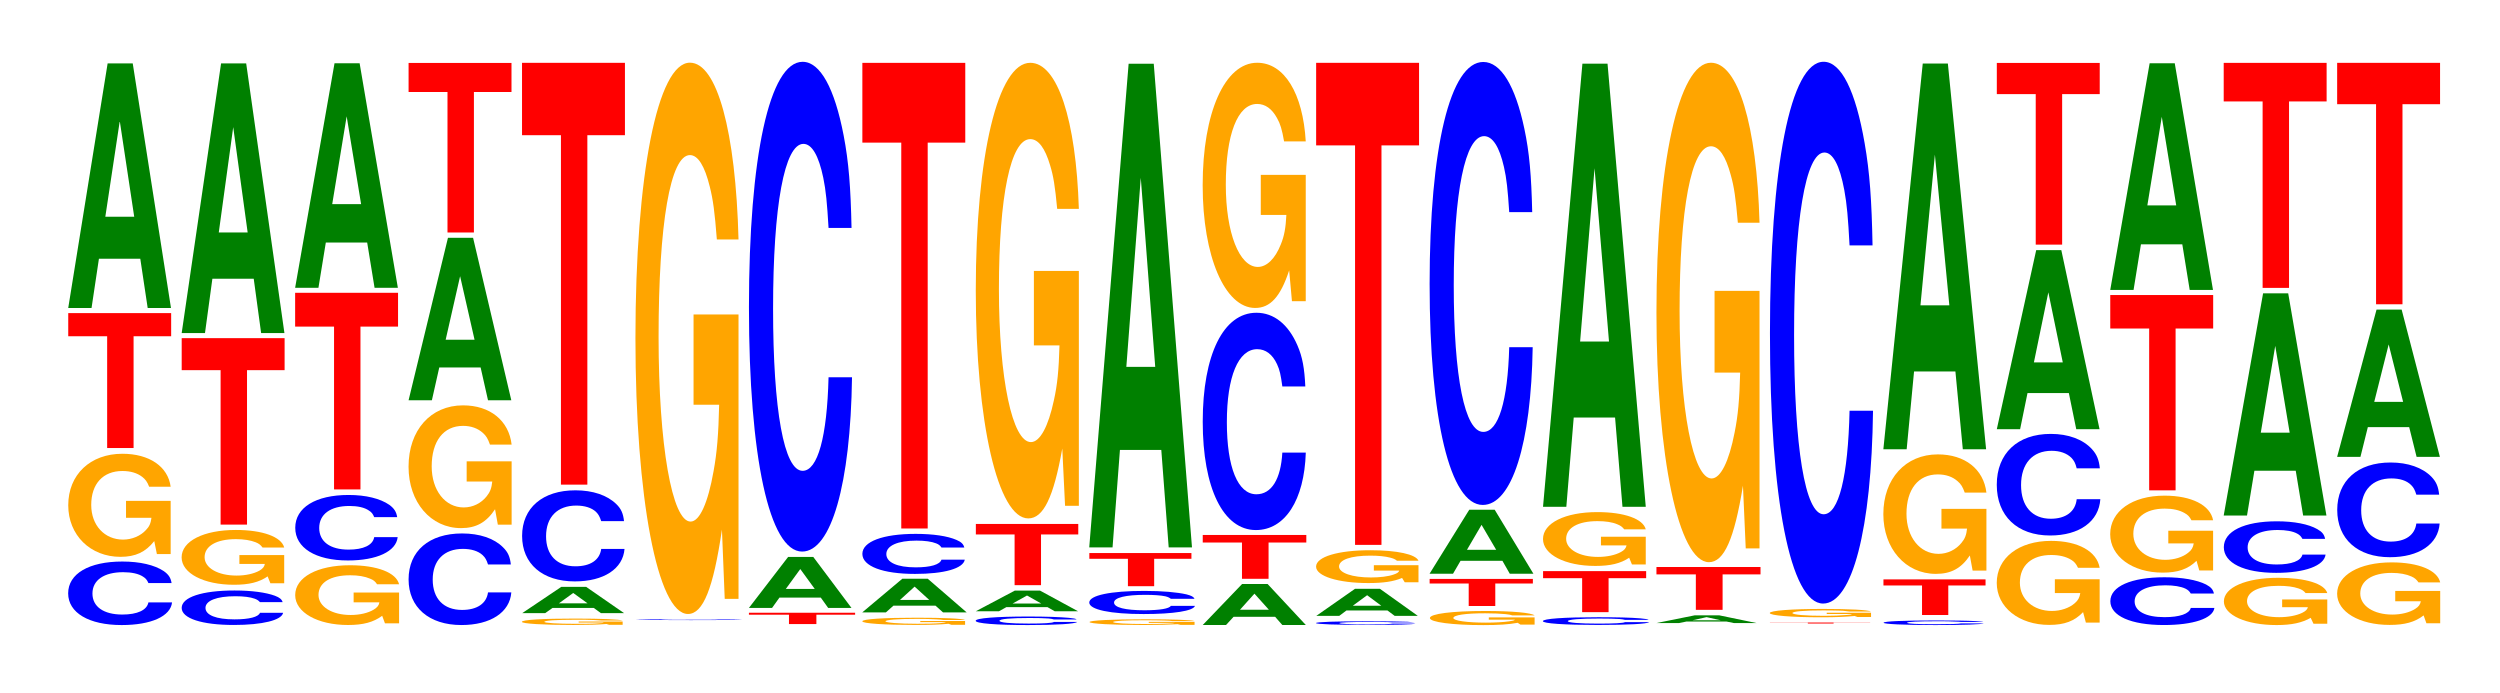 <?xml version="1.0" encoding="UTF-8"?>
<svg xmlns="http://www.w3.org/2000/svg" xmlns:xlink="http://www.w3.org/1999/xlink" width="238pt" height="66pt" viewBox="0 0 238 66" version="1.1">
<defs>
<g>
<symbol overflow="visible" id="glyph0-0">
<path style="stroke:none;" d="M 10.516 -3.812 C 10.438 -4.312 10.234 -4.625 9.766 -4.953 C 8.891 -5.531 7.516 -5.859 5.828 -5.859 C 2.656 -5.859 0.672 -4.703 0.672 -2.828 C 0.672 -0.984 2.641 0.188 5.766 0.188 C 8.562 0.188 10.422 -0.641 10.562 -1.969 L 8.312 -1.969 C 8.172 -1.234 7.266 -0.812 5.828 -0.812 C 4.047 -0.812 2.984 -1.562 2.984 -2.812 C 2.984 -4.094 4.094 -4.844 5.906 -4.844 C 6.703 -4.844 7.375 -4.703 7.797 -4.422 C 8.047 -4.266 8.172 -4.125 8.312 -3.812 Z M 10.516 -3.812 "/>
</symbol>
<symbol overflow="visible" id="glyph1-0">
<path style="stroke:none;" d="M 10.359 -5.031 L 6.109 -5.031 L 6.109 -3.422 L 8.531 -3.422 C 8.469 -2.906 8.328 -2.578 8 -2.25 C 7.484 -1.688 6.672 -1.344 5.828 -1.344 C 4.062 -1.344 2.797 -2.703 2.797 -4.641 C 2.797 -6.656 3.922 -7.875 5.766 -7.875 C 6.531 -7.875 7.172 -7.688 7.656 -7.312 C 7.953 -7.078 8.125 -6.859 8.312 -6.375 L 10.359 -6.375 C 10.109 -8.297 8.328 -9.516 5.766 -9.516 C 2.703 -9.516 0.609 -7.531 0.609 -4.609 C 0.609 -1.766 2.719 0.297 5.578 0.297 C 7.016 0.297 7.969 -0.156 8.797 -1.203 L 9.047 0.031 L 10.359 0.031 Z M 10.359 -5.031 "/>
</symbol>
<symbol overflow="visible" id="glyph2-0">
<path style="stroke:none;" d="M 6.453 -10.641 L 10.031 -10.641 L 10.031 -12.844 L 0.234 -12.844 L 0.234 -10.641 L 3.938 -10.641 L 3.938 0 L 6.453 0 Z M 6.453 -10.641 "/>
</symbol>
<symbol overflow="visible" id="glyph3-0">
<path style="stroke:none;" d="M 7.234 -4.688 L 7.938 0 L 10.156 0 L 6.516 -23.281 L 4.125 -23.281 L 0.375 0 L 2.594 0 L 3.297 -4.688 Z M 6.656 -8.688 L 3.906 -8.688 L 5.281 -17.797 Z M 6.656 -8.688 "/>
</symbol>
<symbol overflow="visible" id="glyph4-0">
<path style="stroke:none;" d="M 10.266 -2.078 C 10.188 -2.344 9.984 -2.516 9.531 -2.688 C 8.688 -3 7.328 -3.188 5.688 -3.188 C 2.594 -3.188 0.656 -2.547 0.656 -1.531 C 0.656 -0.531 2.578 0.094 5.625 0.094 C 8.344 0.094 10.172 -0.359 10.312 -1.062 L 8.109 -1.062 C 7.969 -0.672 7.094 -0.438 5.688 -0.438 C 3.938 -0.438 2.922 -0.844 2.922 -1.531 C 2.922 -2.219 3.984 -2.641 5.766 -2.641 C 6.547 -2.641 7.188 -2.562 7.609 -2.406 C 7.859 -2.312 7.969 -2.234 8.109 -2.078 Z M 10.266 -2.078 "/>
</symbol>
<symbol overflow="visible" id="glyph5-0">
<path style="stroke:none;" d="M 10.375 -2.672 L 6.109 -2.672 L 6.109 -1.828 L 8.531 -1.828 C 8.484 -1.547 8.328 -1.375 8.016 -1.188 C 7.484 -0.891 6.688 -0.719 5.844 -0.719 C 4.078 -0.719 2.797 -1.438 2.797 -2.469 C 2.797 -3.531 3.922 -4.188 5.781 -4.188 C 6.531 -4.188 7.188 -4.078 7.656 -3.891 C 7.969 -3.766 8.125 -3.641 8.312 -3.391 L 10.375 -3.391 C 10.109 -4.406 8.328 -5.062 5.766 -5.062 C 2.703 -5.062 0.609 -4 0.609 -2.453 C 0.609 -0.938 2.719 0.156 5.594 0.156 C 7.016 0.156 7.984 -0.078 8.797 -0.641 L 9.062 0.016 L 10.375 0.016 Z M 10.375 -2.672 "/>
</symbol>
<symbol overflow="visible" id="glyph6-0">
<path style="stroke:none;" d="M 6.453 -14.703 L 10.031 -14.703 L 10.031 -17.75 L 0.234 -17.75 L 0.234 -14.703 L 3.938 -14.703 L 3.938 0 L 6.453 0 Z M 6.453 -14.703 "/>
</symbol>
<symbol overflow="visible" id="glyph7-0">
<path style="stroke:none;" d="M 7.234 -5.172 L 7.938 0 L 10.156 0 L 6.516 -25.672 L 4.125 -25.672 L 0.375 0 L 2.594 0 L 3.297 -5.172 Z M 6.656 -9.578 L 3.906 -9.578 L 5.281 -19.609 Z M 6.656 -9.578 "/>
</symbol>
<symbol overflow="visible" id="glyph8-0">
<path style="stroke:none;" d="M 10.516 -2.922 L 6.188 -2.922 L 6.188 -1.984 L 8.641 -1.984 C 8.594 -1.688 8.438 -1.5 8.109 -1.297 C 7.578 -0.969 6.766 -0.781 5.906 -0.781 C 4.125 -0.781 2.844 -1.578 2.844 -2.688 C 2.844 -3.859 3.969 -4.562 5.859 -4.562 C 6.625 -4.562 7.266 -4.453 7.766 -4.234 C 8.078 -4.109 8.234 -3.984 8.422 -3.703 L 10.516 -3.703 C 10.25 -4.812 8.438 -5.516 5.844 -5.516 C 2.734 -5.516 0.625 -4.375 0.625 -2.672 C 0.625 -1.031 2.75 0.172 5.656 0.172 C 7.109 0.172 8.078 -0.094 8.906 -0.703 L 9.172 0.016 L 10.516 0.016 Z M 10.516 -2.922 "/>
</symbol>
<symbol overflow="visible" id="glyph9-0">
<path style="stroke:none;" d="M 10.375 -3.938 C 10.297 -4.438 10.094 -4.766 9.625 -5.109 C 8.766 -5.703 7.406 -6.047 5.75 -6.047 C 2.609 -6.047 0.672 -4.844 0.672 -2.922 C 0.672 -1.016 2.594 0.188 5.688 0.188 C 8.438 0.188 10.281 -0.672 10.422 -2.031 L 8.188 -2.031 C 8.062 -1.266 7.156 -0.844 5.75 -0.844 C 3.984 -0.844 2.953 -1.609 2.953 -2.906 C 2.953 -4.219 4.031 -5 5.828 -5 C 6.609 -5 7.266 -4.859 7.688 -4.562 C 7.938 -4.406 8.062 -4.25 8.188 -3.938 Z M 10.375 -3.938 "/>
</symbol>
<symbol overflow="visible" id="glyph10-0">
<path style="stroke:none;" d="M 6.453 -15.5 L 10.031 -15.5 L 10.031 -18.719 L 0.234 -18.719 L 0.234 -15.5 L 3.938 -15.5 L 3.938 0 L 6.453 0 Z M 6.453 -15.5 "/>
</symbol>
<symbol overflow="visible" id="glyph11-0">
<path style="stroke:none;" d="M 7.234 -4.312 L 7.938 0 L 10.156 0 L 6.516 -21.375 L 4.125 -21.375 L 0.375 0 L 2.594 0 L 3.297 -4.312 Z M 6.656 -7.969 L 3.906 -7.969 L 5.281 -16.328 Z M 6.656 -7.969 "/>
</symbol>
<symbol overflow="visible" id="glyph12-0">
<path style="stroke:none;" d="M 10.406 -5.5 C 10.328 -6.219 10.141 -6.672 9.656 -7.141 C 8.812 -7.984 7.438 -8.453 5.766 -8.453 C 2.625 -8.453 0.672 -6.781 0.672 -4.078 C 0.672 -1.422 2.609 0.266 5.703 0.266 C 8.469 0.266 10.312 -0.938 10.453 -2.844 L 8.234 -2.844 C 8.094 -1.781 7.188 -1.172 5.766 -1.172 C 4 -1.172 2.969 -2.25 2.969 -4.062 C 2.969 -5.891 4.047 -6.984 5.844 -6.984 C 6.641 -6.984 7.297 -6.781 7.719 -6.391 C 7.969 -6.156 8.094 -5.938 8.234 -5.5 Z M 10.406 -5.5 "/>
</symbol>
<symbol overflow="visible" id="glyph13-0">
<path style="stroke:none;" d="M 10.422 -6 L 6.141 -6 L 6.141 -4.078 L 8.578 -4.078 C 8.516 -3.453 8.375 -3.078 8.047 -2.672 C 7.516 -2 6.719 -1.609 5.859 -1.609 C 4.094 -1.609 2.812 -3.234 2.812 -5.516 C 2.812 -7.922 3.938 -9.375 5.797 -9.375 C 6.562 -9.375 7.203 -9.141 7.688 -8.703 C 8 -8.422 8.156 -8.172 8.359 -7.594 L 10.422 -7.594 C 10.156 -9.875 8.375 -11.328 5.797 -11.328 C 2.719 -11.328 0.609 -8.969 0.609 -5.484 C 0.609 -2.109 2.719 0.359 5.609 0.359 C 7.047 0.359 8.016 -0.188 8.844 -1.438 L 9.109 0.031 L 10.422 0.031 Z M 10.422 -6 "/>
</symbol>
<symbol overflow="visible" id="glyph14-0">
<path style="stroke:none;" d="M 7.234 -3.125 L 7.938 0 L 10.156 0 L 6.516 -15.469 L 4.125 -15.469 L 0.375 0 L 2.594 0 L 3.297 -3.125 Z M 6.656 -5.766 L 3.906 -5.766 L 5.281 -11.812 Z M 6.656 -5.766 "/>
</symbol>
<symbol overflow="visible" id="glyph15-0">
<path style="stroke:none;" d="M 6.453 -13.375 L 10.031 -13.375 L 10.031 -16.141 L 0.234 -16.141 L 0.234 -13.375 L 3.938 -13.375 L 3.938 0 L 6.453 0 Z M 6.453 -13.375 "/>
</symbol>
<symbol overflow="visible" id="glyph16-0">
<path style="stroke:none;" d="M 10.203 -0.312 L 6.016 -0.312 L 6.016 -0.219 L 8.406 -0.219 C 8.344 -0.172 8.203 -0.156 7.891 -0.141 C 7.359 -0.094 6.578 -0.094 5.75 -0.094 C 4 -0.094 2.75 -0.172 2.75 -0.281 C 2.75 -0.406 3.859 -0.484 5.688 -0.484 C 6.438 -0.484 7.062 -0.484 7.531 -0.453 C 7.844 -0.438 8 -0.422 8.188 -0.406 L 10.203 -0.406 C 9.953 -0.516 8.203 -0.594 5.672 -0.594 C 2.656 -0.594 0.609 -0.484 0.609 -0.281 C 0.609 -0.109 2.672 0.016 5.5 0.016 C 6.906 0.016 7.859 -0.016 8.656 -0.078 L 8.922 0 L 10.203 0 Z M 10.203 -0.312 "/>
</symbol>
<symbol overflow="visible" id="glyph17-0">
<path style="stroke:none;" d="M 7.188 -0.5 L 7.875 0 L 10.078 0 L 6.469 -2.5 L 4.094 -2.5 L 0.375 0 L 2.562 0 L 3.266 -0.5 Z M 6.594 -0.938 L 3.875 -0.938 L 5.234 -1.922 Z M 6.594 -0.938 "/>
</symbol>
<symbol overflow="visible" id="glyph18-0">
<path style="stroke:none;" d="M 10.375 -5.469 C 10.297 -6.188 10.109 -6.641 9.641 -7.094 C 8.781 -7.938 7.406 -8.406 5.75 -8.406 C 2.625 -8.406 0.672 -6.734 0.672 -4.062 C 0.672 -1.406 2.609 0.266 5.688 0.266 C 8.453 0.266 10.281 -0.938 10.422 -2.828 L 8.203 -2.828 C 8.062 -1.766 7.172 -1.172 5.75 -1.172 C 3.984 -1.172 2.953 -2.234 2.953 -4.031 C 2.953 -5.859 4.031 -6.953 5.828 -6.953 C 6.625 -6.953 7.281 -6.75 7.703 -6.359 C 7.938 -6.125 8.062 -5.906 8.203 -5.469 Z M 10.375 -5.469 "/>
</symbol>
<symbol overflow="visible" id="glyph19-0">
<path style="stroke:none;" d="M 6.453 -33.266 L 10.031 -33.266 L 10.031 -40.156 L 0.234 -40.156 L 0.234 -33.266 L 3.938 -33.266 L 3.938 0 L 6.453 0 Z M 6.453 -33.266 "/>
</symbol>
<symbol overflow="visible" id="glyph20-0">
<path style="stroke:none;" d="M 10.859 -0.047 C 10.781 -0.062 10.578 -0.062 10.078 -0.078 C 9.188 -0.078 7.75 -0.078 6.016 -0.078 C 2.734 -0.078 0.703 -0.062 0.703 -0.047 C 0.703 -0.016 2.719 0 5.953 0 C 8.844 0 10.766 -0.016 10.906 -0.031 L 8.578 -0.031 C 8.438 -0.016 7.5 -0.016 6.016 -0.016 C 4.172 -0.016 3.094 -0.016 3.094 -0.047 C 3.094 -0.062 4.219 -0.062 6.094 -0.062 C 6.922 -0.062 7.609 -0.062 8.062 -0.062 C 8.312 -0.062 8.438 -0.062 8.578 -0.047 Z M 10.859 -0.047 "/>
</symbol>
<symbol overflow="visible" id="glyph21-0">
<path style="stroke:none;" d="M 10.422 -26.938 L 6.141 -26.938 L 6.141 -18.344 L 8.578 -18.344 C 8.516 -15.531 8.375 -13.812 8.047 -12.016 C 7.516 -9 6.719 -7.219 5.859 -7.219 C 4.094 -7.219 2.812 -14.5 2.812 -24.797 C 2.812 -35.594 3.938 -42.109 5.797 -42.109 C 6.562 -42.109 7.203 -41.078 7.688 -39.094 C 8 -37.859 8.156 -36.688 8.359 -34.078 L 10.422 -34.078 C 10.156 -44.375 8.375 -50.906 5.797 -50.906 C 2.719 -50.906 0.609 -40.266 0.609 -24.672 C 0.609 -9.484 2.719 1.578 5.609 1.578 C 7.047 1.578 8.016 -0.828 8.844 -6.453 L 9.109 0.141 L 10.422 0.141 Z M 10.422 -26.938 "/>
</symbol>
<symbol overflow="visible" id="glyph22-0">
<path style="stroke:none;" d="M 6.672 -0.891 L 10.359 -0.891 L 10.359 -1.078 L 0.25 -1.078 L 0.25 -0.891 L 4.062 -0.891 L 4.062 0 L 6.672 0 Z M 6.672 -0.891 "/>
</symbol>
<symbol overflow="visible" id="glyph23-0">
<path style="stroke:none;" d="M 7.219 -0.984 L 7.922 0 L 10.141 0 L 6.5 -4.859 L 4.109 -4.859 L 0.375 0 L 2.578 0 L 3.281 -0.984 Z M 6.641 -1.812 L 3.891 -1.812 L 5.266 -3.703 Z M 6.641 -1.812 "/>
</symbol>
<symbol overflow="visible" id="glyph24-0">
<path style="stroke:none;" d="M 10.438 -29.406 C 10.359 -33.25 10.172 -35.688 9.688 -38.203 C 8.828 -42.703 7.453 -45.219 5.781 -45.219 C 2.641 -45.219 0.672 -36.25 0.672 -21.844 C 0.672 -7.562 2.625 1.406 5.734 1.406 C 8.5 1.406 10.344 -5 10.484 -15.188 L 8.25 -15.188 C 8.109 -9.516 7.219 -6.281 5.781 -6.281 C 4.016 -6.281 2.969 -12.016 2.969 -21.719 C 2.969 -31.547 4.062 -37.406 5.859 -37.406 C 6.656 -37.406 7.312 -36.297 7.75 -34.172 C 8 -32.953 8.109 -31.797 8.25 -29.406 Z M 10.438 -29.406 "/>
</symbol>
<symbol overflow="visible" id="glyph25-0">
<path style="stroke:none;" d="M 10.391 -0.359 L 6.125 -0.359 L 6.125 -0.25 L 8.562 -0.25 C 8.5 -0.203 8.344 -0.188 8.031 -0.156 C 7.5 -0.109 6.703 -0.094 5.844 -0.094 C 4.078 -0.094 2.812 -0.203 2.812 -0.328 C 2.812 -0.469 3.938 -0.562 5.797 -0.562 C 6.547 -0.562 7.203 -0.547 7.672 -0.516 C 7.984 -0.5 8.141 -0.484 8.344 -0.453 L 10.391 -0.453 C 10.141 -0.594 8.344 -0.672 5.781 -0.672 C 2.703 -0.672 0.609 -0.547 0.609 -0.328 C 0.609 -0.125 2.719 0.016 5.594 0.016 C 7.031 0.016 8 -0.016 8.812 -0.094 L 9.078 0 L 10.391 0 Z M 10.391 -0.359 "/>
</symbol>
<symbol overflow="visible" id="glyph26-0">
<path style="stroke:none;" d="M 7.344 -0.641 L 8.062 0 L 10.312 0 L 6.609 -3.203 L 4.188 -3.203 L 0.375 0 L 2.625 0 L 3.344 -0.641 Z M 6.75 -1.188 L 3.969 -1.188 L 5.359 -2.453 Z M 6.75 -1.188 "/>
</symbol>
<symbol overflow="visible" id="glyph27-0">
<path style="stroke:none;" d="M 10.375 -2.406 C 10.297 -2.719 10.109 -2.922 9.641 -3.125 C 8.781 -3.5 7.406 -3.703 5.75 -3.703 C 2.625 -3.703 0.672 -2.969 0.672 -1.797 C 0.672 -0.625 2.609 0.109 5.688 0.109 C 8.453 0.109 10.281 -0.406 10.422 -1.25 L 8.203 -1.25 C 8.062 -0.781 7.172 -0.516 5.75 -0.516 C 3.984 -0.516 2.953 -0.984 2.953 -1.781 C 2.953 -2.578 4.031 -3.062 5.828 -3.062 C 6.625 -3.062 7.281 -2.969 7.703 -2.797 C 7.938 -2.703 8.062 -2.609 8.203 -2.406 Z M 10.375 -2.406 "/>
</symbol>
<symbol overflow="visible" id="glyph28-0">
<path style="stroke:none;" d="M 6.453 -36.734 L 10.031 -36.734 L 10.031 -44.328 L 0.234 -44.328 L 0.234 -36.734 L 3.938 -36.734 L 3.938 0 L 6.453 0 Z M 6.453 -36.734 "/>
</symbol>
<symbol overflow="visible" id="glyph29-0">
<path style="stroke:none;" d="M 10.266 -0.5 C 10.188 -0.578 9.984 -0.609 9.531 -0.656 C 8.688 -0.734 7.328 -0.781 5.688 -0.781 C 2.594 -0.781 0.656 -0.625 0.656 -0.375 C 0.656 -0.125 2.578 0.031 5.625 0.031 C 8.344 0.031 10.172 -0.078 10.312 -0.266 L 8.109 -0.266 C 7.969 -0.156 7.094 -0.109 5.688 -0.109 C 3.938 -0.109 2.922 -0.203 2.922 -0.375 C 2.922 -0.547 3.984 -0.641 5.766 -0.641 C 6.547 -0.641 7.188 -0.625 7.609 -0.594 C 7.859 -0.562 7.969 -0.547 8.109 -0.5 Z M 10.266 -0.5 "/>
</symbol>
<symbol overflow="visible" id="glyph30-0">
<path style="stroke:none;" d="M 7.203 -0.391 L 7.891 0 L 10.109 0 L 6.484 -1.969 L 4.094 -1.969 L 0.375 0 L 2.578 0 L 3.281 -0.391 Z M 6.609 -0.734 L 3.875 -0.734 L 5.25 -1.5 Z M 6.609 -0.734 "/>
</symbol>
<symbol overflow="visible" id="glyph31-0">
<path style="stroke:none;" d="M 6.438 -4.828 L 9.984 -4.828 L 9.984 -5.828 L 0.234 -5.828 L 0.234 -4.828 L 3.922 -4.828 L 3.922 0 L 6.438 0 Z M 6.438 -4.828 "/>
</symbol>
<symbol overflow="visible" id="glyph32-0">
<path style="stroke:none;" d="M 10.422 -22.25 L 6.141 -22.25 L 6.141 -15.156 L 8.578 -15.156 C 8.516 -12.828 8.375 -11.406 8.047 -9.938 C 7.516 -7.438 6.719 -5.953 5.859 -5.953 C 4.094 -5.953 2.812 -11.984 2.812 -20.5 C 2.812 -29.406 3.938 -34.797 5.797 -34.797 C 6.562 -34.797 7.203 -33.953 7.688 -32.297 C 8 -31.281 8.156 -30.312 8.359 -28.156 L 10.422 -28.156 C 10.156 -36.672 8.375 -42.062 5.797 -42.062 C 2.719 -42.062 0.609 -33.266 0.609 -20.375 C 0.609 -7.828 2.719 1.312 5.609 1.312 C 7.047 1.312 8.016 -0.688 8.844 -5.344 L 9.109 0.109 L 10.422 0.109 Z M 10.422 -22.25 "/>
</symbol>
<symbol overflow="visible" id="glyph33-0">
<path style="stroke:none;" d="M 10.625 -0.281 L 6.266 -0.281 L 6.266 -0.188 L 8.75 -0.188 C 8.688 -0.156 8.531 -0.141 8.203 -0.125 C 7.672 -0.094 6.844 -0.078 5.984 -0.078 C 4.172 -0.078 2.875 -0.156 2.875 -0.266 C 2.875 -0.375 4.016 -0.438 5.922 -0.438 C 6.703 -0.438 7.359 -0.422 7.844 -0.406 C 8.172 -0.391 8.328 -0.391 8.516 -0.359 L 10.625 -0.359 C 10.359 -0.469 8.531 -0.531 5.906 -0.531 C 2.766 -0.531 0.625 -0.422 0.625 -0.266 C 0.625 -0.109 2.781 0.016 5.734 0.016 C 7.188 0.016 8.172 -0.016 9.016 -0.062 L 9.281 0 L 10.625 0 Z M 10.625 -0.281 "/>
</symbol>
<symbol overflow="visible" id="glyph34-0">
<path style="stroke:none;" d="M 10.703 -1.391 C 10.625 -1.578 10.422 -1.688 9.938 -1.812 C 9.047 -2.016 7.641 -2.141 5.938 -2.141 C 2.703 -2.141 0.688 -1.719 0.688 -1.031 C 0.688 -0.359 2.688 0.062 5.859 0.062 C 8.703 0.062 10.609 -0.234 10.75 -0.719 L 8.453 -0.719 C 8.312 -0.453 7.391 -0.297 5.938 -0.297 C 4.109 -0.297 3.047 -0.562 3.047 -1.031 C 3.047 -1.5 4.156 -1.766 6.016 -1.766 C 6.828 -1.766 7.5 -1.719 7.938 -1.625 C 8.188 -1.562 8.312 -1.5 8.453 -1.391 Z M 10.703 -1.391 "/>
</symbol>
<symbol overflow="visible" id="glyph35-0">
<path style="stroke:none;" d="M 6.406 -2.609 L 9.953 -2.609 L 9.953 -3.156 L 0.234 -3.156 L 0.234 -2.609 L 3.906 -2.609 L 3.906 0 L 6.406 0 Z M 6.406 -2.609 "/>
</symbol>
<symbol overflow="visible" id="glyph36-0">
<path style="stroke:none;" d="M 7.234 -9.281 L 7.938 0 L 10.156 0 L 6.516 -46.047 L 4.125 -46.047 L 0.375 0 L 2.594 0 L 3.297 -9.281 Z M 6.656 -17.188 L 3.906 -17.188 L 5.281 -35.188 Z M 6.656 -17.188 "/>
</symbol>
<symbol overflow="visible" id="glyph37-0">
<path style="stroke:none;" d="M 7.266 -0.781 L 7.953 0 L 10.188 0 L 6.547 -3.906 L 4.125 -3.906 L 0.375 0 L 2.594 0 L 3.312 -0.781 Z M 6.672 -1.453 L 3.922 -1.453 L 5.297 -2.984 Z M 6.672 -1.453 "/>
</symbol>
<symbol overflow="visible" id="glyph38-0">
<path style="stroke:none;" d="M 6.5 -3.453 L 10.094 -3.453 L 10.094 -4.172 L 0.234 -4.172 L 0.234 -3.453 L 3.969 -3.453 L 3.969 0 L 6.5 0 Z M 6.5 -3.453 "/>
</symbol>
<symbol overflow="visible" id="glyph39-0">
<path style="stroke:none;" d="M 10.438 -13.047 C 10.359 -14.75 10.172 -15.844 9.688 -16.953 C 8.828 -18.953 7.453 -20.062 5.781 -20.062 C 2.641 -20.062 0.672 -16.078 0.672 -9.688 C 0.672 -3.359 2.625 0.625 5.734 0.625 C 8.5 0.625 10.344 -2.219 10.484 -6.75 L 8.25 -6.75 C 8.109 -4.219 7.219 -2.781 5.781 -2.781 C 4.016 -2.781 2.969 -5.328 2.969 -9.641 C 2.969 -14 4.062 -16.594 5.859 -16.594 C 6.656 -16.594 7.312 -16.109 7.75 -15.156 C 8 -14.625 8.109 -14.109 8.25 -13.047 Z M 10.438 -13.047 "/>
</symbol>
<symbol overflow="visible" id="glyph40-0">
<path style="stroke:none;" d="M 10.422 -11.969 L 6.141 -11.969 L 6.141 -8.156 L 8.578 -8.156 C 8.516 -6.906 8.375 -6.141 8.047 -5.344 C 7.516 -4 6.719 -3.203 5.859 -3.203 C 4.094 -3.203 2.812 -6.453 2.812 -11.031 C 2.812 -15.828 3.938 -18.719 5.797 -18.719 C 6.562 -18.719 7.203 -18.266 7.688 -17.375 C 8 -16.828 8.156 -16.312 8.359 -15.156 L 10.422 -15.156 C 10.156 -19.734 8.375 -22.641 5.797 -22.641 C 2.719 -22.641 0.609 -17.906 0.609 -10.969 C 0.609 -4.219 2.719 0.703 5.609 0.703 C 7.047 0.703 8.016 -0.359 8.844 -2.875 L 9.109 0.062 L 10.422 0.062 Z M 10.422 -11.969 "/>
</symbol>
<symbol overflow="visible" id="glyph41-0">
<path style="stroke:none;" d="M 10.078 -0.234 C 10 -0.25 9.812 -0.266 9.359 -0.297 C 8.531 -0.328 7.203 -0.344 5.594 -0.344 C 2.547 -0.344 0.656 -0.281 0.656 -0.172 C 0.656 -0.062 2.531 0 5.531 0 C 8.203 0 9.984 -0.031 10.125 -0.125 L 7.969 -0.125 C 7.828 -0.078 6.969 -0.047 5.594 -0.047 C 3.875 -0.047 2.875 -0.094 2.875 -0.172 C 2.875 -0.234 3.922 -0.281 5.656 -0.281 C 6.438 -0.281 7.062 -0.281 7.484 -0.266 C 7.719 -0.25 7.828 -0.234 7.969 -0.234 Z M 10.078 -0.234 "/>
</symbol>
<symbol overflow="visible" id="glyph42-0">
<path style="stroke:none;" d="M 7.156 -0.516 L 7.844 0 L 10.047 0 L 6.438 -2.578 L 4.062 -2.578 L 0.375 0 L 2.562 0 L 3.25 -0.516 Z M 6.562 -0.969 L 3.859 -0.969 L 5.219 -1.969 Z M 6.562 -0.969 "/>
</symbol>
<symbol overflow="visible" id="glyph43-0">
<path style="stroke:none;" d="M 10.359 -1.609 L 6.109 -1.609 L 6.109 -1.094 L 8.531 -1.094 C 8.469 -0.922 8.328 -0.828 8 -0.719 C 7.484 -0.531 6.672 -0.438 5.828 -0.438 C 4.062 -0.438 2.797 -0.859 2.797 -1.484 C 2.797 -2.125 3.922 -2.516 5.766 -2.516 C 6.531 -2.516 7.172 -2.453 7.656 -2.328 C 7.953 -2.25 8.125 -2.188 8.312 -2.031 L 10.359 -2.031 C 10.109 -2.641 8.328 -3.031 5.766 -3.031 C 2.703 -3.031 0.609 -2.406 0.609 -1.469 C 0.609 -0.562 2.719 0.094 5.578 0.094 C 7.016 0.094 7.969 -0.047 8.797 -0.391 L 9.047 0.016 L 10.359 0.016 Z M 10.359 -1.609 "/>
</symbol>
<symbol overflow="visible" id="glyph44-0">
<path style="stroke:none;" d="M 6.453 -38.031 L 10.031 -38.031 L 10.031 -45.891 L 0.234 -45.891 L 0.234 -38.031 L 3.938 -38.031 L 3.938 0 L 6.453 0 Z M 6.453 -38.031 "/>
</symbol>
<symbol overflow="visible" id="glyph45-0">
<path style="stroke:none;" d="M 10.594 -0.688 L 6.234 -0.688 L 6.234 -0.469 L 8.719 -0.469 C 8.656 -0.391 8.5 -0.359 8.172 -0.312 C 7.641 -0.234 6.812 -0.188 5.953 -0.188 C 4.156 -0.188 2.859 -0.375 2.859 -0.625 C 2.859 -0.906 4 -1.078 5.891 -1.078 C 6.672 -1.078 7.328 -1.047 7.812 -1 C 8.125 -0.969 8.297 -0.938 8.484 -0.875 L 10.594 -0.875 C 10.312 -1.125 8.5 -1.297 5.875 -1.297 C 2.75 -1.297 0.625 -1.031 0.625 -0.625 C 0.625 -0.234 2.766 0.047 5.703 0.047 C 7.156 0.047 8.141 -0.016 8.984 -0.172 L 9.25 0 L 10.594 0 Z M 10.594 -0.688 "/>
</symbol>
<symbol overflow="visible" id="glyph46-0">
<path style="stroke:none;" d="M 6.484 -2.141 L 10.062 -2.141 L 10.062 -2.578 L 0.234 -2.578 L 0.234 -2.141 L 3.953 -2.141 L 3.953 0 L 6.484 0 Z M 6.484 -2.141 "/>
</symbol>
<symbol overflow="visible" id="glyph47-0">
<path style="stroke:none;" d="M 7.312 -1.234 L 8.016 0 L 10.266 0 L 6.578 -6.094 L 4.156 -6.094 L 0.375 0 L 2.609 0 L 3.328 -1.234 Z M 6.719 -2.281 L 3.938 -2.281 L 5.328 -4.656 Z M 6.719 -2.281 "/>
</symbol>
<symbol overflow="visible" id="glyph48-0">
<path style="stroke:none;" d="M 10.438 -26.609 C 10.359 -30.078 10.172 -32.297 9.688 -34.562 C 8.828 -38.641 7.453 -40.906 5.781 -40.906 C 2.641 -40.906 0.672 -32.797 0.672 -19.766 C 0.672 -6.844 2.625 1.266 5.734 1.266 C 8.5 1.266 10.344 -4.531 10.484 -13.75 L 8.25 -13.75 C 8.109 -8.609 7.219 -5.688 5.781 -5.688 C 4.016 -5.688 2.969 -10.875 2.969 -19.656 C 2.969 -28.547 4.062 -33.844 5.859 -33.844 C 6.656 -33.844 7.312 -32.844 7.75 -30.906 C 8 -29.812 8.109 -28.766 8.25 -26.609 Z M 10.438 -26.609 "/>
</symbol>
<symbol overflow="visible" id="glyph49-0">
<path style="stroke:none;" d="M 10.75 -0.469 C 10.672 -0.531 10.469 -0.562 9.984 -0.609 C 9.094 -0.688 7.672 -0.719 5.953 -0.719 C 2.719 -0.719 0.688 -0.578 0.688 -0.344 C 0.688 -0.125 2.703 0.016 5.891 0.016 C 8.75 0.016 10.656 -0.078 10.797 -0.25 L 8.5 -0.25 C 8.359 -0.156 7.422 -0.109 5.953 -0.109 C 4.125 -0.109 3.062 -0.203 3.062 -0.344 C 3.062 -0.5 4.172 -0.594 6.031 -0.594 C 6.859 -0.594 7.531 -0.578 7.984 -0.547 C 8.234 -0.531 8.359 -0.5 8.5 -0.469 Z M 10.75 -0.469 "/>
</symbol>
<symbol overflow="visible" id="glyph50-0">
<path style="stroke:none;" d="M 6.469 -3.234 L 10.047 -3.234 L 10.047 -3.906 L 0.234 -3.906 L 0.234 -3.234 L 3.953 -3.234 L 3.953 0 L 6.469 0 Z M 6.469 -3.234 "/>
</symbol>
<symbol overflow="visible" id="glyph51-0">
<path style="stroke:none;" d="M 10.391 -2.625 L 6.125 -2.625 L 6.125 -1.797 L 8.562 -1.797 C 8.5 -1.516 8.344 -1.344 8.031 -1.172 C 7.5 -0.875 6.703 -0.703 5.844 -0.703 C 4.078 -0.703 2.812 -1.422 2.812 -2.422 C 2.812 -3.469 3.938 -4.109 5.797 -4.109 C 6.547 -4.109 7.203 -4.016 7.672 -3.812 C 7.984 -3.688 8.141 -3.578 8.344 -3.328 L 10.391 -3.328 C 10.141 -4.328 8.344 -4.969 5.781 -4.969 C 2.703 -4.969 0.609 -3.922 0.609 -2.406 C 0.609 -0.922 2.719 0.156 5.594 0.156 C 7.031 0.156 8 -0.078 8.812 -0.625 L 9.078 0.016 L 10.391 0.016 Z M 10.391 -2.625 "/>
</symbol>
<symbol overflow="visible" id="glyph52-0">
<path style="stroke:none;" d="M 7.234 -8.5 L 7.938 0 L 10.156 0 L 6.516 -42.188 L 4.125 -42.188 L 0.375 0 L 2.594 0 L 3.297 -8.5 Z M 6.656 -15.734 L 3.906 -15.734 L 5.281 -32.234 Z M 6.656 -15.734 "/>
</symbol>
<symbol overflow="visible" id="glyph53-0">
<path style="stroke:none;" d="M 7.031 -0.141 L 7.719 0 L 9.875 0 L 6.328 -0.734 L 4 -0.734 L 0.359 0 L 2.516 0 L 3.203 -0.141 Z M 6.469 -0.266 L 3.797 -0.266 L 5.125 -0.562 Z M 6.469 -0.266 "/>
</symbol>
<symbol overflow="visible" id="glyph54-0">
<path style="stroke:none;" d="M 6.531 -3.375 L 10.141 -3.375 L 10.141 -4.078 L 0.234 -4.078 L 0.234 -3.375 L 3.984 -3.375 L 3.984 0 L 6.531 0 Z M 6.531 -3.375 "/>
</symbol>
<symbol overflow="visible" id="glyph55-0">
<path style="stroke:none;" d="M 10.422 -24.391 L 6.141 -24.391 L 6.141 -16.609 L 8.578 -16.609 C 8.516 -14.062 8.375 -12.516 8.047 -10.891 C 7.516 -8.156 6.719 -6.531 5.859 -6.531 C 4.094 -6.531 2.812 -13.125 2.812 -22.469 C 2.812 -32.234 3.938 -38.156 5.797 -38.156 C 6.562 -38.156 7.203 -37.219 7.688 -35.406 C 8 -34.297 8.156 -33.234 8.359 -30.875 L 10.422 -30.875 C 10.156 -40.203 8.375 -46.109 5.797 -46.109 C 2.719 -46.109 0.609 -36.469 0.609 -22.344 C 0.609 -8.594 2.719 1.438 5.609 1.438 C 7.047 1.438 8.016 -0.75 8.844 -5.844 L 9.109 0.125 L 10.422 0.125 Z M 10.422 -24.391 "/>
</symbol>
<symbol overflow="visible" id="glyph56-0">
<path style="stroke:none;" d="M 6.297 -0.078 L 9.781 -0.078 L 9.781 -0.094 L 0.234 -0.094 L 0.234 -0.078 L 3.844 -0.078 L 3.844 0 L 6.297 0 Z M 6.297 -0.078 "/>
</symbol>
<symbol overflow="visible" id="glyph57-0">
<path style="stroke:none;" d="M 10.25 -0.406 L 6.031 -0.406 L 6.031 -0.281 L 8.422 -0.281 C 8.375 -0.234 8.219 -0.203 7.906 -0.188 C 7.391 -0.141 6.594 -0.109 5.766 -0.109 C 4.016 -0.109 2.766 -0.219 2.766 -0.375 C 2.766 -0.531 3.875 -0.625 5.703 -0.625 C 6.453 -0.625 7.094 -0.609 7.562 -0.594 C 7.859 -0.562 8.031 -0.547 8.219 -0.516 L 10.25 -0.516 C 9.984 -0.672 8.219 -0.766 5.688 -0.766 C 2.672 -0.766 0.609 -0.609 0.609 -0.375 C 0.609 -0.141 2.672 0.031 5.516 0.031 C 6.922 0.031 7.875 -0.016 8.688 -0.094 L 8.953 0 L 10.25 0 Z M 10.25 -0.406 "/>
</symbol>
<symbol overflow="visible" id="glyph58-0">
<path style="stroke:none;" d="M 10.438 -32.547 C 10.359 -36.797 10.172 -39.5 9.688 -42.266 C 8.828 -47.266 7.453 -50.031 5.781 -50.031 C 2.641 -50.031 0.672 -40.109 0.672 -24.172 C 0.672 -8.375 2.625 1.547 5.734 1.547 C 8.5 1.547 10.344 -5.531 10.484 -16.812 L 8.25 -16.812 C 8.109 -10.531 7.219 -6.953 5.781 -6.953 C 4.016 -6.953 2.969 -13.297 2.969 -24.031 C 2.969 -34.906 4.062 -41.391 5.859 -41.391 C 6.656 -41.391 7.312 -40.172 7.75 -37.812 C 8 -36.453 8.109 -35.172 8.25 -32.547 Z M 10.438 -32.547 "/>
</symbol>
<symbol overflow="visible" id="glyph59-0">
<path style="stroke:none;" d="M 10.141 -0.281 C 10.078 -0.312 9.875 -0.328 9.422 -0.359 C 8.578 -0.406 7.25 -0.422 5.625 -0.422 C 2.562 -0.422 0.656 -0.344 0.656 -0.203 C 0.656 -0.078 2.547 0.016 5.562 0.016 C 8.25 0.016 10.062 -0.047 10.188 -0.141 L 8.016 -0.141 C 7.891 -0.094 7 -0.062 5.625 -0.062 C 3.891 -0.062 2.891 -0.109 2.891 -0.203 C 2.891 -0.297 3.938 -0.344 5.703 -0.344 C 6.469 -0.344 7.109 -0.344 7.531 -0.312 C 7.766 -0.312 7.891 -0.297 8.016 -0.281 Z M 10.141 -0.281 "/>
</symbol>
<symbol overflow="visible" id="glyph60-0">
<path style="stroke:none;" d="M 6.406 -2.812 L 9.953 -2.812 L 9.953 -3.391 L 0.234 -3.391 L 0.234 -2.812 L 3.906 -2.812 L 3.906 0 L 6.406 0 Z M 6.406 -2.812 "/>
</symbol>
<symbol overflow="visible" id="glyph61-0">
<path style="stroke:none;" d="M 10.422 -5.844 L 6.141 -5.844 L 6.141 -3.969 L 8.578 -3.969 C 8.516 -3.359 8.375 -3 8.047 -2.609 C 7.516 -1.953 6.719 -1.562 5.859 -1.562 C 4.094 -1.562 2.812 -3.141 2.812 -5.375 C 2.812 -7.719 3.938 -9.125 5.797 -9.125 C 6.562 -9.125 7.203 -8.906 7.688 -8.469 C 8 -8.203 8.156 -7.953 8.359 -7.391 L 10.422 -7.391 C 10.156 -9.625 8.375 -11.031 5.797 -11.031 C 2.719 -11.031 0.609 -8.719 0.609 -5.344 C 0.609 -2.062 2.719 0.344 5.609 0.344 C 7.047 0.344 8.016 -0.172 8.844 -1.406 L 9.109 0.031 L 10.422 0.031 Z M 10.422 -5.844 "/>
</symbol>
<symbol overflow="visible" id="glyph62-0">
<path style="stroke:none;" d="M 7.234 -7.406 L 7.938 0 L 10.156 0 L 6.516 -36.719 L 4.125 -36.719 L 0.375 0 L 2.594 0 L 3.297 -7.406 Z M 6.656 -13.703 L 3.906 -13.703 L 5.281 -28.047 Z M 6.656 -13.703 "/>
</symbol>
<symbol overflow="visible" id="glyph63-0">
<path style="stroke:none;" d="M 10.406 -4.109 L 6.141 -4.109 L 6.141 -2.797 L 8.562 -2.797 C 8.5 -2.375 8.359 -2.109 8.031 -1.828 C 7.516 -1.375 6.703 -1.094 5.859 -1.094 C 4.078 -1.094 2.812 -2.219 2.812 -3.781 C 2.812 -5.438 3.938 -6.422 5.797 -6.422 C 6.562 -6.422 7.203 -6.266 7.688 -5.969 C 8 -5.781 8.156 -5.594 8.344 -5.203 L 10.406 -5.203 C 10.141 -6.766 8.359 -7.766 5.781 -7.766 C 2.703 -7.766 0.609 -6.141 0.609 -3.766 C 0.609 -1.453 2.719 0.234 5.609 0.234 C 7.047 0.234 8.016 -0.125 8.828 -0.984 L 9.094 0.016 L 10.406 0.016 Z M 10.406 -4.109 "/>
</symbol>
<symbol overflow="visible" id="glyph64-0">
<path style="stroke:none;" d="M 10.484 -6.094 C 10.406 -6.891 10.203 -7.406 9.734 -7.922 C 8.875 -8.859 7.484 -9.375 5.812 -9.375 C 2.641 -9.375 0.672 -7.516 0.672 -4.531 C 0.672 -1.562 2.625 0.297 5.75 0.297 C 8.531 0.297 10.391 -1.031 10.531 -3.156 L 8.281 -3.156 C 8.156 -1.969 7.234 -1.297 5.812 -1.297 C 4.031 -1.297 2.984 -2.5 2.984 -4.5 C 2.984 -6.547 4.078 -7.766 5.891 -7.766 C 6.688 -7.766 7.344 -7.531 7.781 -7.094 C 8.031 -6.828 8.156 -6.594 8.281 -6.094 Z M 10.484 -6.094 "/>
</symbol>
<symbol overflow="visible" id="glyph65-0">
<path style="stroke:none;" d="M 7.234 -3.438 L 7.938 0 L 10.156 0 L 6.516 -17.047 L 4.125 -17.047 L 0.375 0 L 2.594 0 L 3.297 -3.438 Z M 6.656 -6.359 L 3.906 -6.359 L 5.281 -13.031 Z M 6.656 -6.359 "/>
</symbol>
<symbol overflow="visible" id="glyph66-0">
<path style="stroke:none;" d="M 6.453 -14.328 L 10.031 -14.328 L 10.031 -17.297 L 0.234 -17.297 L 0.234 -14.328 L 3.938 -14.328 L 3.938 0 L 6.453 0 Z M 6.453 -14.328 "/>
</symbol>
<symbol overflow="visible" id="glyph67-0">
<path style="stroke:none;" d="M 10.547 -2.859 C 10.469 -3.234 10.266 -3.469 9.797 -3.719 C 8.922 -4.156 7.531 -4.406 5.844 -4.406 C 2.656 -4.406 0.688 -3.531 0.688 -2.125 C 0.688 -0.734 2.641 0.141 5.781 0.141 C 8.578 0.141 10.453 -0.484 10.594 -1.484 L 8.344 -1.484 C 8.203 -0.922 7.281 -0.609 5.844 -0.609 C 4.047 -0.609 3 -1.172 3 -2.109 C 3 -3.062 4.094 -3.641 5.922 -3.641 C 6.734 -3.641 7.391 -3.531 7.828 -3.328 C 8.078 -3.203 8.203 -3.094 8.344 -2.859 Z M 10.547 -2.859 "/>
</symbol>
<symbol overflow="visible" id="glyph68-0">
<path style="stroke:none;" d="M 10.406 -3.766 L 6.141 -3.766 L 6.141 -2.562 L 8.562 -2.562 C 8.5 -2.172 8.359 -1.922 8.031 -1.672 C 7.516 -1.25 6.703 -1 5.859 -1 C 4.078 -1 2.812 -2.031 2.812 -3.469 C 2.812 -4.969 3.938 -5.875 5.797 -5.875 C 6.562 -5.875 7.203 -5.734 7.688 -5.453 C 8 -5.281 8.156 -5.125 8.344 -4.766 L 10.406 -4.766 C 10.141 -6.203 8.359 -7.109 5.781 -7.109 C 2.703 -7.109 0.609 -5.625 0.609 -3.438 C 0.609 -1.328 2.719 0.219 5.609 0.219 C 7.047 0.219 8.016 -0.109 8.828 -0.906 L 9.094 0.016 L 10.406 0.016 Z M 10.406 -3.766 "/>
</symbol>
<symbol overflow="visible" id="glyph69-0">
<path style="stroke:none;" d="M 6.453 -15.406 L 10.031 -15.406 L 10.031 -18.594 L 0.234 -18.594 L 0.234 -15.406 L 3.938 -15.406 L 3.938 0 L 6.453 0 Z M 6.453 -15.406 "/>
</symbol>
<symbol overflow="visible" id="glyph70-0">
<path style="stroke:none;" d="M 7.234 -4.344 L 7.938 0 L 10.156 0 L 6.516 -21.578 L 4.125 -21.578 L 0.375 0 L 2.594 0 L 3.297 -4.344 Z M 6.656 -8.047 L 3.906 -8.047 L 5.281 -16.484 Z M 6.656 -8.047 "/>
</symbol>
<symbol overflow="visible" id="glyph71-0">
<path style="stroke:none;" d="M 10.469 -2.297 L 6.172 -2.297 L 6.172 -1.562 L 8.625 -1.562 C 8.562 -1.328 8.406 -1.188 8.094 -1.031 C 7.562 -0.766 6.75 -0.609 5.891 -0.609 C 4.109 -0.609 2.828 -1.234 2.828 -2.125 C 2.828 -3.047 3.969 -3.594 5.828 -3.594 C 6.594 -3.594 7.25 -3.516 7.734 -3.344 C 8.047 -3.234 8.203 -3.141 8.406 -2.906 L 10.469 -2.906 C 10.203 -3.797 8.406 -4.359 5.812 -4.359 C 2.719 -4.359 0.625 -3.438 0.625 -2.109 C 0.625 -0.812 2.734 0.141 5.641 0.141 C 7.094 0.141 8.062 -0.078 8.891 -0.547 L 9.156 0.016 L 10.469 0.016 Z M 10.469 -2.297 "/>
</symbol>
<symbol overflow="visible" id="glyph72-0">
<path style="stroke:none;" d="M 10.312 -3.094 C 10.234 -3.5 10.047 -3.75 9.578 -4.016 C 8.734 -4.5 7.359 -4.766 5.719 -4.766 C 2.594 -4.766 0.672 -3.812 0.672 -2.297 C 0.672 -0.797 2.594 0.141 5.656 0.141 C 8.391 0.141 10.219 -0.531 10.359 -1.594 L 8.156 -1.594 C 8.016 -1 7.125 -0.656 5.719 -0.656 C 3.969 -0.656 2.938 -1.266 2.938 -2.281 C 2.938 -3.312 4.016 -3.938 5.797 -3.938 C 6.578 -3.938 7.234 -3.828 7.656 -3.594 C 7.891 -3.469 8.016 -3.344 8.156 -3.094 Z M 10.312 -3.094 "/>
</symbol>
<symbol overflow="visible" id="glyph73-0">
<path style="stroke:none;" d="M 7.234 -4.266 L 7.938 0 L 10.156 0 L 6.516 -21.156 L 4.125 -21.156 L 0.375 0 L 2.594 0 L 3.297 -4.266 Z M 6.656 -7.891 L 3.906 -7.891 L 5.281 -16.156 Z M 6.656 -7.891 "/>
</symbol>
<symbol overflow="visible" id="glyph74-0">
<path style="stroke:none;" d="M 6.453 -17.75 L 10.031 -17.75 L 10.031 -21.422 L 0.234 -21.422 L 0.234 -17.75 L 3.938 -17.75 L 3.938 0 L 6.453 0 Z M 6.453 -17.75 "/>
</symbol>
<symbol overflow="visible" id="glyph75-0">
<path style="stroke:none;" d="M 10.422 -3.062 L 6.141 -3.062 L 6.141 -2.078 L 8.578 -2.078 C 8.516 -1.766 8.375 -1.562 8.047 -1.359 C 7.516 -1.016 6.719 -0.812 5.859 -0.812 C 4.094 -0.812 2.812 -1.641 2.812 -2.812 C 2.812 -4.031 3.938 -4.781 5.797 -4.781 C 6.562 -4.781 7.203 -4.656 7.688 -4.438 C 8 -4.297 8.156 -4.156 8.359 -3.875 L 10.422 -3.875 C 10.156 -5.031 8.375 -5.781 5.797 -5.781 C 2.719 -5.781 0.609 -4.562 0.609 -2.797 C 0.609 -1.078 2.719 0.172 5.609 0.172 C 7.047 0.172 8.016 -0.094 8.844 -0.734 L 9.109 0.016 L 10.422 0.016 Z M 10.422 -3.062 "/>
</symbol>
<symbol overflow="visible" id="glyph76-0">
<path style="stroke:none;" d="M 10.375 -5.688 C 10.297 -6.438 10.109 -6.906 9.641 -7.391 C 8.781 -8.266 7.406 -8.75 5.75 -8.75 C 2.625 -8.75 0.672 -7.016 0.672 -4.234 C 0.672 -1.469 2.609 0.266 5.688 0.266 C 8.453 0.266 10.281 -0.969 10.422 -2.938 L 8.203 -2.938 C 8.062 -1.844 7.172 -1.219 5.75 -1.219 C 3.984 -1.219 2.953 -2.328 2.953 -4.203 C 2.953 -6.109 4.031 -7.234 5.828 -7.234 C 6.625 -7.234 7.281 -7.031 7.703 -6.609 C 7.938 -6.375 8.062 -6.156 8.203 -5.688 Z M 10.375 -5.688 "/>
</symbol>
<symbol overflow="visible" id="glyph77-0">
<path style="stroke:none;" d="M 7.234 -2.828 L 7.938 0 L 10.156 0 L 6.516 -14.016 L 4.125 -14.016 L 0.375 0 L 2.594 0 L 3.297 -2.828 Z M 6.656 -5.234 L 3.906 -5.234 L 5.281 -10.703 Z M 6.656 -5.234 "/>
</symbol>
<symbol overflow="visible" id="glyph78-0">
<path style="stroke:none;" d="M 6.453 -19.047 L 10.031 -19.047 L 10.031 -22.984 L 0.234 -22.984 L 0.234 -19.047 L 3.938 -19.047 L 3.938 0 L 6.453 0 Z M 6.453 -19.047 "/>
</symbol>
</g>
</defs>
<g id="surface1">
<g style="fill:rgb(0%,0%,100%);fill-opacity:1;">
  <use xlink:href="#glyph0-0" x="5.817" y="59.317"/>
</g>
<g style="fill:rgb(100%,64.647%,0%);fill-opacity:1;">
  <use xlink:href="#glyph1-0" x="5.888" y="52.714"/>
</g>
<g style="fill:rgb(100%,0%,0%);fill-opacity:1;">
  <use xlink:href="#glyph2-0" x="6.263" y="42.652"/>
</g>
<g style="fill:rgb(0%,50.194%,0%);fill-opacity:1;">
  <use xlink:href="#glyph3-0" x="6.121" y="29.319"/>
</g>
<g style="fill:rgb(0%,0%,100%);fill-opacity:1;">
  <use xlink:href="#glyph4-0" x="16.64" y="59.403"/>
</g>
<g style="fill:rgb(100%,64.647%,0%);fill-opacity:1;">
  <use xlink:href="#glyph5-0" x="16.681" y="55.514"/>
</g>
<g style="fill:rgb(100%,0%,0%);fill-opacity:1;">
  <use xlink:href="#glyph6-0" x="17.063" y="49.942"/>
</g>
<g style="fill:rgb(0%,50.194%,0%);fill-opacity:1;">
  <use xlink:href="#glyph7-0" x="16.921" y="31.71"/>
</g>
<g style="fill:rgb(100%,64.647%,0%);fill-opacity:1;">
  <use xlink:href="#glyph8-0" x="27.477" y="59.328"/>
</g>
<g style="fill:rgb(0%,0%,100%);fill-opacity:1;">
  <use xlink:href="#glyph9-0" x="27.436" y="53.168"/>
</g>
<g style="fill:rgb(100%,0%,0%);fill-opacity:1;">
  <use xlink:href="#glyph10-0" x="27.863" y="46.593"/>
</g>
<g style="fill:rgb(0%,50.194%,0%);fill-opacity:1;">
  <use xlink:href="#glyph11-0" x="27.721" y="27.401"/>
</g>
<g style="fill:rgb(0%,0%,100%);fill-opacity:1;">
  <use xlink:href="#glyph12-0" x="38.225" y="59.238"/>
</g>
<g style="fill:rgb(100%,64.647%,0%);fill-opacity:1;">
  <use xlink:href="#glyph13-0" x="38.285" y="49.918"/>
</g>
<g style="fill:rgb(0%,50.194%,0%);fill-opacity:1;">
  <use xlink:href="#glyph14-0" x="38.521" y="38.107"/>
</g>
<g style="fill:rgb(100%,0%,0%);fill-opacity:1;">
  <use xlink:href="#glyph15-0" x="38.663" y="22.133"/>
</g>
<g style="fill:rgb(100%,64.647%,0%);fill-opacity:1;">
  <use xlink:href="#glyph16-0" x="49.073" y="59.482"/>
</g>
<g style="fill:rgb(0%,50.194%,0%);fill-opacity:1;">
  <use xlink:href="#glyph17-0" x="49.336" y="58.373"/>
</g>
<g style="fill:rgb(0%,0%,100%);fill-opacity:1;">
  <use xlink:href="#glyph18-0" x="49.032" y="55.084"/>
</g>
<g style="fill:rgb(100%,0%,0%);fill-opacity:1;">
  <use xlink:href="#glyph19-0" x="49.463" y="46.137"/>
</g>
<g style="fill:rgb(0%,0%,100%);fill-opacity:1;">
  <use xlink:href="#glyph20-0" x="59.828" y="59.034"/>
</g>
<g style="fill:rgb(100%,64.647%,0%);fill-opacity:1;">
  <use xlink:href="#glyph21-0" x="59.885" y="56.873"/>
</g>
<g style="fill:rgb(100%,0%,0%);fill-opacity:1;">
  <use xlink:href="#glyph22-0" x="71.048" y="59.411"/>
</g>
<g style="fill:rgb(0%,50.194%,0%);fill-opacity:1;">
  <use xlink:href="#glyph23-0" x="70.921" y="57.876"/>
</g>
<g style="fill:rgb(0%,0%,100%);fill-opacity:1;">
  <use xlink:href="#glyph24-0" x="70.628" y="51.103"/>
</g>
<g style="fill:rgb(100%,64.647%,0%);fill-opacity:1;">
  <use xlink:href="#glyph25-0" x="81.485" y="59.478"/>
</g>
<g style="fill:rgb(0%,50.194%,0%);fill-opacity:1;">
  <use xlink:href="#glyph26-0" x="81.713" y="58.299"/>
</g>
<g style="fill:rgb(0%,0%,100%);fill-opacity:1;">
  <use xlink:href="#glyph27-0" x="81.425" y="54.528"/>
</g>
<g style="fill:rgb(100%,0%,0%);fill-opacity:1;">
  <use xlink:href="#glyph28-0" x="81.863" y="50.312"/>
</g>
<g style="fill:rgb(0%,0%,100%);fill-opacity:1;">
  <use xlink:href="#glyph29-0" x="92.228" y="59.474"/>
</g>
<g style="fill:rgb(0%,50.194%,0%);fill-opacity:1;">
  <use xlink:href="#glyph30-0" x="92.521" y="58.192"/>
</g>
<g style="fill:rgb(100%,0%,0%);fill-opacity:1;">
  <use xlink:href="#glyph31-0" x="92.667" y="55.708"/>
</g>
<g style="fill:rgb(100%,64.647%,0%);fill-opacity:1;">
  <use xlink:href="#glyph32-0" x="92.285" y="48.041"/>
</g>
<g style="fill:rgb(100%,64.647%,0%);fill-opacity:1;">
  <use xlink:href="#glyph33-0" x="103.096" y="59.485"/>
</g>
<g style="fill:rgb(0%,0%,100%);fill-opacity:1;">
  <use xlink:href="#glyph34-0" x="103.01" y="58.395"/>
</g>
<g style="fill:rgb(100%,0%,0%);fill-opacity:1;">
  <use xlink:href="#glyph35-0" x="103.471" y="55.806"/>
</g>
<g style="fill:rgb(0%,50.194%,0%);fill-opacity:1;">
  <use xlink:href="#glyph36-0" x="103.321" y="52.112"/>
</g>
<g style="fill:rgb(0%,50.194%,0%);fill-opacity:1;">
  <use xlink:href="#glyph37-0" x="114.125" y="59.5"/>
</g>
<g style="fill:rgb(100%,0%,0%);fill-opacity:1;">
  <use xlink:href="#glyph38-0" x="114.267" y="55.101"/>
</g>
<g style="fill:rgb(0%,0%,100%);fill-opacity:1;">
  <use xlink:href="#glyph39-0" x="113.828" y="49.836"/>
</g>
<g style="fill:rgb(100%,64.647%,0%);fill-opacity:1;">
  <use xlink:href="#glyph40-0" x="113.885" y="28.615"/>
</g>
<g style="fill:rgb(0%,0%,100%);fill-opacity:1;">
  <use xlink:href="#glyph41-0" x="124.628" y="59.489"/>
</g>
<g style="fill:rgb(0%,50.194%,0%);fill-opacity:1;">
  <use xlink:href="#glyph42-0" x="124.932" y="58.633"/>
</g>
<g style="fill:rgb(100%,64.647%,0%);fill-opacity:1;">
  <use xlink:href="#glyph43-0" x="124.681" y="55.413"/>
</g>
<g style="fill:rgb(100%,0%,0%);fill-opacity:1;">
  <use xlink:href="#glyph44-0" x="125.063" y="51.872"/>
</g>
<g style="fill:rgb(100%,64.647%,0%);fill-opacity:1;">
  <use xlink:href="#glyph45-0" x="135.5" y="59.463"/>
</g>
<g style="fill:rgb(100%,0%,0%);fill-opacity:1;">
  <use xlink:href="#glyph46-0" x="135.867" y="57.691"/>
</g>
<g style="fill:rgb(0%,50.194%,0%);fill-opacity:1;">
  <use xlink:href="#glyph47-0" x="135.717" y="54.622"/>
</g>
<g style="fill:rgb(0%,0%,100%);fill-opacity:1;">
  <use xlink:href="#glyph48-0" x="135.428" y="46.805"/>
</g>
<g style="fill:rgb(0%,0%,100%);fill-opacity:1;">
  <use xlink:href="#glyph49-0" x="146.195" y="59.478"/>
</g>
<g style="fill:rgb(100%,0%,0%);fill-opacity:1;">
  <use xlink:href="#glyph50-0" x="146.667" y="58.277"/>
</g>
<g style="fill:rgb(100%,64.647%,0%);fill-opacity:1;">
  <use xlink:href="#glyph51-0" x="146.285" y="53.721"/>
</g>
<g style="fill:rgb(0%,50.194%,0%);fill-opacity:1;">
  <use xlink:href="#glyph52-0" x="146.521" y="48.248"/>
</g>
<g style="fill:rgb(0%,50.194%,0%);fill-opacity:1;">
  <use xlink:href="#glyph53-0" x="157.34" y="59.313"/>
</g>
<g style="fill:rgb(100%,0%,0%);fill-opacity:1;">
  <use xlink:href="#glyph54-0" x="157.46" y="58.057"/>
</g>
<g style="fill:rgb(100%,64.647%,0%);fill-opacity:1;">
  <use xlink:href="#glyph55-0" x="157.085" y="52.081"/>
</g>
<g style="fill:rgb(100%,0%,0%);fill-opacity:1;">
  <use xlink:href="#glyph56-0" x="168.26" y="59.359"/>
</g>
<g style="fill:rgb(100%,64.647%,0%);fill-opacity:1;">
  <use xlink:href="#glyph57-0" x="167.873" y="58.736"/>
</g>
<g style="fill:rgb(0%,0%,100%);fill-opacity:1;">
  <use xlink:href="#glyph58-0" x="167.828" y="55.911"/>
</g>
<g style="fill:rgb(0%,0%,100%);fill-opacity:1;">
  <use xlink:href="#glyph59-0" x="178.662" y="59.489"/>
</g>
<g style="fill:rgb(100%,0%,0%);fill-opacity:1;">
  <use xlink:href="#glyph60-0" x="179.071" y="58.549"/>
</g>
<g style="fill:rgb(100%,64.647%,0%);fill-opacity:1;">
  <use xlink:href="#glyph61-0" x="178.685" y="54.289"/>
</g>
<g style="fill:rgb(0%,50.194%,0%);fill-opacity:1;">
  <use xlink:href="#glyph62-0" x="178.921" y="42.768"/>
</g>
<g style="fill:rgb(100%,64.647%,0%);fill-opacity:1;">
  <use xlink:href="#glyph63-0" x="189.481" y="59.257"/>
</g>
<g style="fill:rgb(0%,0%,100%);fill-opacity:1;">
  <use xlink:href="#glyph64-0" x="189.421" y="50.682"/>
</g>
<g style="fill:rgb(0%,50.194%,0%);fill-opacity:1;">
  <use xlink:href="#glyph65-0" x="189.721" y="40.861"/>
</g>
<g style="fill:rgb(100%,0%,0%);fill-opacity:1;">
  <use xlink:href="#glyph66-0" x="189.863" y="23.288"/>
</g>
<g style="fill:rgb(0%,0%,100%);fill-opacity:1;">
  <use xlink:href="#glyph67-0" x="200.217" y="59.362"/>
</g>
<g style="fill:rgb(100%,64.647%,0%);fill-opacity:1;">
  <use xlink:href="#glyph68-0" x="200.281" y="54.295"/>
</g>
<g style="fill:rgb(100%,0%,0%);fill-opacity:1;">
  <use xlink:href="#glyph69-0" x="200.663" y="46.681"/>
</g>
<g style="fill:rgb(0%,50.194%,0%);fill-opacity:1;">
  <use xlink:href="#glyph70-0" x="200.521" y="27.603"/>
</g>
<g style="fill:rgb(100%,64.647%,0%);fill-opacity:1;">
  <use xlink:href="#glyph71-0" x="211.088" y="59.365"/>
</g>
<g style="fill:rgb(0%,0%,100%);fill-opacity:1;">
  <use xlink:href="#glyph72-0" x="211.036" y="54.394"/>
</g>
<g style="fill:rgb(0%,50.194%,0%);fill-opacity:1;">
  <use xlink:href="#glyph73-0" x="211.321" y="49.081"/>
</g>
<g style="fill:rgb(100%,0%,0%);fill-opacity:1;">
  <use xlink:href="#glyph74-0" x="211.463" y="27.407"/>
</g>
<g style="fill:rgb(100%,64.647%,0%);fill-opacity:1;">
  <use xlink:href="#glyph75-0" x="221.885" y="59.32"/>
</g>
<g style="fill:rgb(0%,0%,100%);fill-opacity:1;">
  <use xlink:href="#glyph76-0" x="221.832" y="52.78"/>
</g>
<g style="fill:rgb(0%,50.194%,0%);fill-opacity:1;">
  <use xlink:href="#glyph77-0" x="222.121" y="43.492"/>
</g>
<g style="fill:rgb(100%,0%,0%);fill-opacity:1;">
  <use xlink:href="#glyph78-0" x="222.263" y="28.967"/>
</g>
</g>
</svg>
